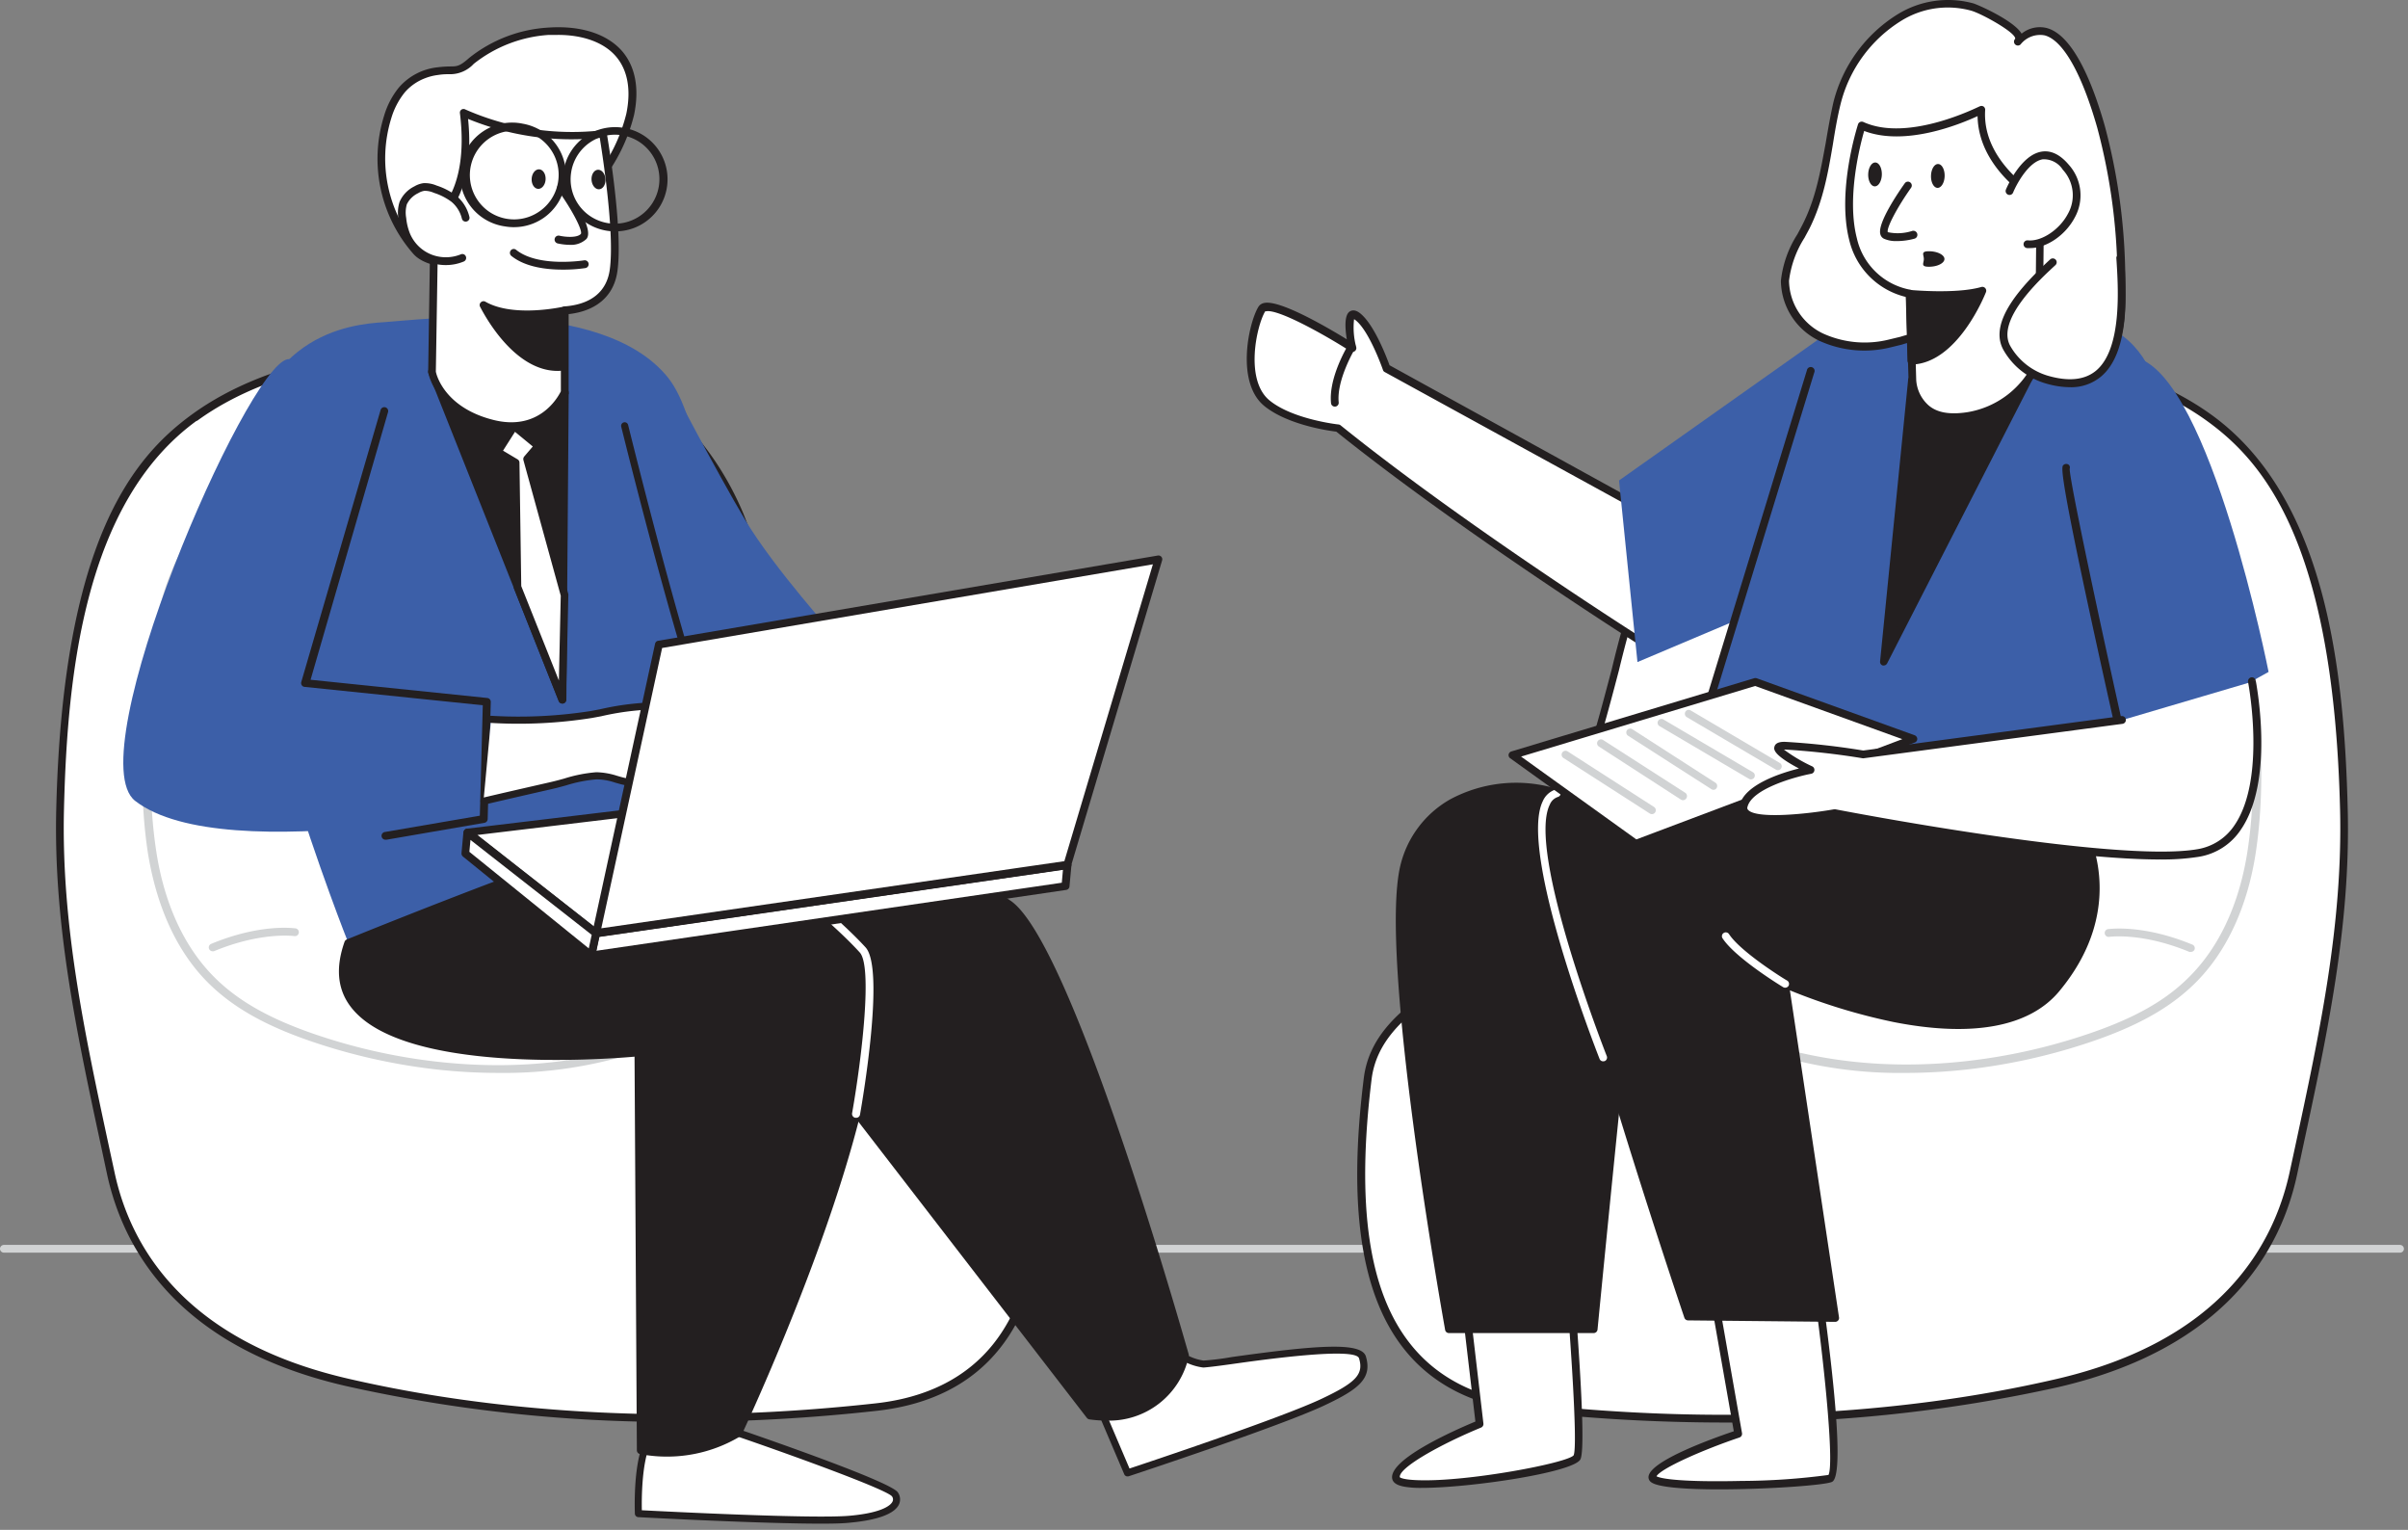 <svg width="148" height="94" fill="none" xmlns="http://www.w3.org/2000/svg"><rect width="100%" height="100%" fill="#808080" stroke="none"/><path d="M147.511 76.967H.238A.238.238 0 010 76.73a.243.243 0 01.238-.238h147.273a.244.244 0 01.238.238.237.237 0 01-.238.238z" fill="#D1D3D4"/><path d="M11.927 25.653c-7.109 5.176-8.06 15.966-8.242 24.07-.18 7.618 1.52 14.894 3.11 22.326 1.552 7.271 7.451 11.237 14.493 12.856 10.476 2.424 21.903 2.705 32.536 1.534 10.632-1.172 10.908-11.647 9.842-20.222-.296-2.381-1.967-3.853-3.771-5.138a22.509 22.509 0 01-5.752-5.547c-5.043-7.3-5.333-15.975-8.695-23.917-2.657-6.29-8.57-10.67-15.432-10.452-6.861.22-13.36 1.053-18.089 4.49z" fill="#fff"/><path d="M41.757 87.368a91.619 91.619 0 01-20.513-2.209C10.907 82.779 7.56 76.736 6.57 72.103l-.333-1.562c-1.519-7.047-2.952-13.699-2.78-20.817.395-16.413 4.666-21.584 8.341-24.26l.139.196-.139-.196c5.005-3.637 12.018-4.333 18.223-4.533 6.694-.204 12.856 3.943 15.655 10.595a69.402 69.402 0 013.01 9.523c1.285 4.88 2.618 9.922 5.666 14.36 1.347 1.962 3.047 3.605 5.714 5.49 1.828 1.3 3.561 2.857 3.866 5.3.98 7.851.176 13.29-2.462 16.627-1.733 2.195-4.285 3.495-7.59 3.861a111.19 111.19 0 01-12.122.681zM12.078 25.86C5.25 30.825 4.136 41.233 3.932 49.742c-.167 7.061 1.257 13.69 2.766 20.708l.338 1.562c.952 4.5 4.223 10.346 14.318 12.689 9.77 2.266 20.993 2.795 32.45 1.528 3.17-.347 5.618-1.59 7.27-3.68 2.552-3.233 3.333-8.571 2.38-16.275-.285-2.271-1.932-3.733-3.67-4.971-2.69-1.905-4.428-3.595-5.81-5.604-3.094-4.505-4.432-9.595-5.713-14.513a69.784 69.784 0 00-2.99-9.466c-2.733-6.471-8.704-10.528-15.204-10.304-6.128.2-13.056.88-17.955 4.442h-.034z" fill="#231F20"/><path d="M30.615 65.924a34.36 34.36 0 01-3.81-.214 36.435 36.435 0 01-7.142-1.547c-3.161-1.024-5.285-2.195-6.88-3.786-2.424-2.423-3.333-5.713-3.7-8.013-.81-5.352 0-11.266.586-14.313a14.557 14.557 0 017.114-10.028c2.561-1.49 5.618-2.452 9.337-2.938 3.904-.51 6.714-.09 8.842 1.314 3.476 2.296 4.466 6.71 5.18 11.033l1.215 7.337c.295 1.824.704 4.319 2.138 5.495a9.09 9.09 0 001.623.98c1.005.506 2.038 1.034 2.624 2.182.719 1.428 1.024 3.809.286 5.375-.82 1.724-2.49 2.857-3.672 3.557a26.798 26.798 0 01-13.741 3.566zm-1.49-40.572c-.969.007-1.936.076-2.895.205-3.657.476-6.667 1.428-9.157 2.857a14.06 14.06 0 00-6.885 9.703c-.586 3.038-1.395 8.89-.586 14.175.338 2.248 1.234 5.414 3.567 7.747 1.538 1.538 3.6 2.672 6.666 3.671a35.385 35.385 0 007.023 1.524c6.452.729 12.427-.41 17.28-3.285 1.128-.672 2.718-1.748 3.48-3.333.676-1.429.39-3.638-.276-4.957-.514-1.01-1.429-1.476-2.414-1.971a9.449 9.449 0 01-1.71-1.034c-1.576-1.29-2-3.895-2.309-5.79l-1.214-7.337c-.695-4.219-1.657-8.523-4.971-10.709-1.452-.99-3.28-1.466-5.6-1.466z" fill="#D1D3D4"/><path d="M13.073 58.45a.242.242 0 01-.224-.147.236.236 0 01.055-.259.238.238 0 01.078-.05c3.057-1.267 5.095-.953 5.18-.953a.24.24 0 01-.07.477s-2.005-.286-4.929.923a.204.204 0 01-.09.01z" fill="#D1D3D4"/><path d="M135.804 25.653c7.118 5.176 8.047 15.966 8.242 24.07.181 7.618-1.519 14.894-3.109 22.326-1.552 7.271-7.452 11.237-14.494 12.856-10.475 2.424-21.903 2.705-32.535 1.534-10.633-1.172-10.909-11.647-9.842-20.222.295-2.381 1.966-3.853 3.77-5.138a22.512 22.512 0 005.753-5.547c5.042-7.3 5.332-15.975 8.694-23.917 2.657-6.29 8.571-10.67 15.432-10.452 6.861.22 13.361 1.053 18.089 4.49z" fill="#fff"/><path d="M105.986 87.406c-4.047-.003-8.09-.227-12.113-.671-3.305-.367-5.857-1.667-7.59-3.862-2.638-3.333-3.443-8.775-2.462-16.627.305-2.457 2.038-4 3.866-5.3 2.643-1.904 4.343-3.527 5.714-5.49 3.048-4.437 4.38-9.48 5.666-14.36a69.32 69.32 0 013.01-9.523c2.814-6.666 8.975-10.794 15.655-10.594 6.19.2 13.218.895 18.223 4.533 6.999 5.09 8.132 15.636 8.342 24.283.171 7.119-1.262 13.77-2.781 20.817l-.333 1.562c-.991 4.633-4.338 10.656-14.675 13.056a91.622 91.622 0 01-20.522 2.176zm11.218-65.97c-6.309 0-12.051 4.004-14.718 10.313a69.858 69.858 0 00-2.99 9.466c-1.295 4.919-2.633 10-5.714 14.513-1.38 2.01-3.119 3.685-5.809 5.604-1.738 1.238-3.385 2.7-3.671 4.971-.952 7.719-.19 13.042 2.38 16.275 1.653 2.09 4.1 3.333 7.272 3.68 11.456 1.267 22.679.739 32.449-1.528 10.094-2.342 13.332-8.19 14.318-12.689l.338-1.562c1.509-7.018 2.933-13.646 2.766-20.707-.39-16.19-4.556-21.275-8.147-23.884-4.899-3.562-11.827-4.243-17.955-4.443l-.519-.01z" fill="#231F20"/><path d="M117.154 65.924a26.798 26.798 0 01-13.78-3.566c-1.181-.7-2.857-1.833-3.671-3.557-.738-1.562-.434-3.957.285-5.375.586-1.148 1.619-1.676 2.624-2.181a9.11 9.11 0 001.624-.981c1.428-1.176 1.842-3.671 2.138-5.495l1.214-7.337c.714-4.324 1.704-8.738 5.18-11.033 2.129-1.404 4.938-1.823 8.842-1.314 3.719.476 6.776 1.429 9.338 2.938a14.56 14.56 0 017.113 10.028c.567 3.047 1.395 8.96.586 14.313-.348 2.319-1.276 5.59-3.7 8.013-1.595 1.59-3.719 2.762-6.88 3.786a36.439 36.439 0 01-7.142 1.547c-1.253.14-2.511.212-3.771.215zm1.49-40.572c-2.329 0-4.157.476-5.623 1.428-3.333 2.186-4.286 6.49-4.971 10.709l-1.215 7.337c-.309 1.905-.733 4.5-2.309 5.79a9.48 9.48 0 01-1.709 1.034c-.953.476-1.905.952-2.414 1.97-.667 1.32-.953 3.53-.277 4.958.762 1.604 2.353 2.68 3.481 3.333 4.852 2.856 10.823 4.013 17.28 3.285a35.412 35.412 0 007.023-1.524c3.09-1 5.152-2.133 6.666-3.67 2.333-2.334 3.228-5.5 3.566-7.748.8-5.285 0-11.137-.586-14.15a14.047 14.047 0 00-6.885-9.705c-2.504-1.457-5.499-2.38-9.156-2.857a22.95 22.95 0 00-2.871-.19z" fill="#D1D3D4"/><path d="M134.654 58.488a.204.204 0 01-.09 0c-2.924-1.21-4.904-.924-4.928-.924a.243.243 0 01-.242-.114.247.247 0 01-.028-.182.245.245 0 01.198-.18c.086 0 2.124-.31 5.181.952a.235.235 0 01.15.218.221.221 0 01-.017.092.245.245 0 01-.091.102.245.245 0 01-.133.036z" fill="#D1D3D4"/><path d="M99.984 30.709l-14.76-8.095s-.852-2.437-1.767-3.185c-.914-.747-.347 1.905-.347 1.905s-5.047-3.224-5.566-2.352c-.52.87-1.381 4.423.342 5.799 1.52 1.205 4.348 1.51 4.348 1.51 7.885 6.356 19.012 13.38 19.012 13.38" fill="#fff"/><path d="M101.246 39.894a.239.239 0 01-.124-.038c-.114-.072-11.185-7.071-18.989-13.333-.476-.057-2.957-.409-4.395-1.552-1.804-1.428-1.004-5.104-.4-6.109a.524.524 0 01.348-.243c.952-.228 3.9 1.5 5.09 2.229-.11-.69-.157-1.5.19-1.714.13-.076.339-.12.639.123.87.7 1.633 2.733 1.8 3.186l14.693 8.094a.238.238 0 11-.228.42l-14.76-8.095a.21.21 0 01-.11-.129s-.824-2.38-1.681-3.056l-.095-.067a4.614 4.614 0 00.133 1.724.234.234 0 01-.095.247.248.248 0 01-.267 0c-1.624-1.038-4.476-2.623-5.185-2.452h-.048c-.533.886-1.276 4.247.286 5.49 1.428 1.152 4.195 1.462 4.223 1.462a.256.256 0 01.124.052c7.785 6.276 18.884 13.294 18.994 13.36a.244.244 0 01.076.33.249.249 0 01-.219.07z" fill="#231F20"/><path d="M96.326 76.537s1.071 12.227.633 13.018c-.438.79-10.928 2.38-11.118 1.261-.19-1.118 5.133-3.332 5.133-3.332l-1.172-10" fill="#fff"/><path d="M87.385 91.422a5.97 5.97 0 01-1.029-.067c-.31-.052-.728-.162-.79-.505-.195-1.166 3.666-2.9 5.114-3.504l-1.153-9.818a.24.24 0 01.447-.146.239.239 0 01.03.089l1.17 9.999a.239.239 0 01-.147.247c-2.476 1.02-5.09 2.476-4.99 3.052 0 0 .138.153 1.157.181 3.057.1 9.128-1.057 9.523-1.528.286-.6-.257-8.214-.666-12.856a.24.24 0 01.216-.26.24.24 0 01.233.128.24.24 0 01.027.09c.18 2.051 1.057 12.34.604 13.15-.452.81-6.808 1.748-9.746 1.748z" fill="#231F20"/><path d="M111.799 79.731s1.471 10.804.709 11.113c-.762.31-11.118.8-10.951-.11.166-.908 5.275-2.642 5.275-2.642l-1.847-10.532" fill="#fff"/><path d="M105.658 91.513c-2.014 0-3.776-.12-4.185-.448a.373.373 0 01-.148-.362c.162-.952 3.809-2.276 5.238-2.761l-1.819-10.337a.235.235 0 01.042-.176.235.235 0 01.153-.096.233.233 0 01.276.19l1.852 10.533a.246.246 0 01-.03.166.247.247 0 01-.131.105c-2.3.776-4.824 1.905-5.095 2.381.285.162 1.647.367 5.237.286a41.357 41.357 0 005.333-.367c.329-.6-.157-5.961-.828-10.87a.242.242 0 01.298-.267.233.233 0 01.173.2c.686 5.014 1.338 11.051.567 11.366-.448.204-3.971.457-6.933.457zm-5.24-33.414c-.252.866-2.462 23.569-2.462 23.569h-8.909s-4.1-22.798-2.752-28.426c.924-3.876 5.133-5.771 9.418-4.514 6.376-.252 12.928-1.067 12.928-1.067L100.418 58.1z" fill="#231F20"/><path d="M97.962 81.909h-8.908a.234.234 0 01-.234-.196c-.166-.952-4.094-22.912-2.752-28.526a6.385 6.385 0 013.043-4.061 8.57 8.57 0 016.637-.638c6.281-.248 12.804-1.053 12.856-1.057a.235.235 0 01.215.38l-8.19 10.395c-.238 1.138-1.838 17.275-2.443 23.488a.238.238 0 01-.224.215zm-8.708-.477h8.494c.238-2.457 2.205-22.555 2.448-23.398a.272.272 0 01.042-.08l7.866-10c-1.738.2-7.142.795-12.38 1h-.076a8.093 8.093 0 00-6.304.581 5.813 5.813 0 00-2.814 3.757c-1.252 5.247 2.329 25.921 2.724 28.14z" fill="#231F20"/><path d="M127.913 50.839s2.805 4.656-1.528 9.899c-4.333 5.242-16.665-.272-16.665-.272l3.08 20.513-9.047-.09s-9.427-27.927-8.342-30.817c1.086-2.89 8.809-4.223 8.809-4.223l23.693 4.99z" fill="#231F20"/><path d="M112.796 81.22l-9.047-.09a.24.24 0 01-.224-.162c-.385-1.143-9.447-28.04-8.342-30.978 1.105-2.938 8.671-4.314 8.995-4.371a.283.283 0 01.09 0l23.703 4.99a.246.246 0 01.157.114c.028.048 2.857 4.857-1.552 10.17-1.829 2.215-5.357 2.858-10.195 1.905a36.504 36.504 0 01-6.371-1.947l3.019 20.093a.23.23 0 01-.052.19.248.248 0 01-.181.087zm-8.876-.57l8.6.09-3.043-20.241a.238.238 0 01.333-.252c.124.056 12.233 5.38 16.399.337 2.181-2.638 2.476-5.109 2.338-6.718a7.637 7.637 0 00-.781-2.814l-23.55-4.957c-.629.114-7.619 1.429-8.571 4.062-.876 2.29 5.623 22.631 8.275 30.492z" fill="#231F20"/><path d="M98.532 65.212a.234.234 0 01-.219-.148c-.204-.519-4.994-12.765-3.49-15.836a1.276 1.276 0 01.8-.72.239.239 0 01.295.162.243.243 0 01-.162.296.814.814 0 00-.504.476c-1.429 2.885 3.452 15.327 3.504 15.45a.238.238 0 01-.138.31l-.086.01zm11.188-4.524a.232.232 0 01-.124-.033c-.119-.071-2.928-1.785-3.723-3a.224.224 0 01-.036-.085.208.208 0 010-.093.224.224 0 01.103-.15.237.237 0 01.328.067c.738 1.128 3.547 2.857 3.576 2.857a.243.243 0 01.081.328.25.25 0 01-.205.11z" fill="#fff"/><path d="M127.911 50.805s9.946-24.507 2.599-30.13c-7.347-5.624-17.817-3.12-19.246 2.137-1.428 5.257-7.061 23.003-7.061 23.003s18.046 5.38 23.708 4.99z" fill="#3C5FA8"/><path d="M117.5 23.356l-1.719 17.299 9.48-18.522-7.761 1.223z" fill="#231F20"/><path d="M115.791 40.89a.184.184 0 01-.071 0 .226.226 0 01-.131-.096.226.226 0 01-.036-.157l1.724-17.299a.236.236 0 01.2-.214l7.756-1.219a.234.234 0 01.233.095c.023.038.034.08.034.124a.236.236 0 01-.034.124l-9.484 18.522a.246.246 0 01-.191.12zm1.938-17.333l-1.581 15.866 8.699-16.985-7.118 1.12z" fill="#231F20"/><path d="M111.926 20.739l-12.418 8.784 1.133 11.157 13.308-5.624s2.205-12.341-2.023-14.317z" fill="#3C5FA8"/><path d="M116.747 20.97c.893-.3 1.84-.402 2.776-.3 1.462.258 2.8.953 4.285 1.172 1.638.147 3.286.147 4.924 0 .476-.024 0 .619.4.343 1.343-.981 1.276-2.924 1.271-4.38a36.96 36.96 0 00-1.252-10c-.476-1.695-2.357-7.9-5.104-5.238.619-.604-2.381-2.014-2.81-2.133-3.895-1.08-7.428 2.343-8.299 5.904-.633 2.586-.681 5.152-1.905 7.58-.542 1.072-1.247 2.13-1.295 3.334a3.922 3.922 0 002.214 3.466 6.382 6.382 0 004.238.386l.557-.133z" fill="#fff"/><path d="M128.965 22.495a.288.288 0 01-.129-.033.325.325 0 01-.138-.338v-.034l-.747.034c-1.4.116-2.807.103-4.205-.038a13.116 13.116 0 01-2.323-.62 13.369 13.369 0 00-1.976-.552 5.984 5.984 0 00-2.543.257l-.138.034-.567.138a6.667 6.667 0 01-4.395-.41 4.142 4.142 0 01-2.347-3.68 6.618 6.618 0 011.014-2.857c.105-.196.21-.39.31-.586.819-1.61 1.104-3.262 1.428-5.01.138-.823.286-1.67.476-2.518a8.904 8.904 0 013.957-5.409 5.905 5.905 0 014.638-.667c.271.077 2.49 1.048 2.971 1.862a1.779 1.779 0 011.543-.347c1.666.447 2.857 3.509 3.566 6a36.923 36.923 0 011.262 10.074v.181c0 1.429 0 3.386-1.372 4.395a.505.505 0 01-.285.124zm-.243-.905a.445.445 0 01.333.124.388.388 0 01.081.124c1.019-.905 1.01-2.543 1.005-3.871v-.176a36.531 36.531 0 00-1.243-9.952c-.952-3.333-2.1-5.366-3.228-5.666a1.527 1.527 0 00-1.481.557.239.239 0 11-.333-.343c.085-.357-2.043-1.547-2.71-1.733a5.421 5.421 0 00-4.285.619 8.4 8.4 0 00-3.733 5.114c-.205.828-.347 1.671-.476 2.485-.29 1.71-.595 3.472-1.428 5.148-.1.195-.21.39-.315.59a6.305 6.305 0 00-.952 2.638 3.652 3.652 0 002.086 3.242 6.188 6.188 0 004.08.367l.552-.133.139-.034a6.438 6.438 0 012.737-.266c.696.14 1.38.33 2.048.571.726.268 1.475.469 2.238.6 1.367.138 2.744.149 4.114.033l.761-.038h.01z" fill="#231F20"/><path d="M114.415 7.714s-1.299 3.995-.523 6.98a4.404 4.404 0 003.485 3.333l.152 5.319s.058 2.724 3.376 2.204a5.715 5.715 0 004.386-3.428l.095-9.794s-3.843-2.067-3.619-5.585c0 .004-4.428 2.309-7.352.971z" fill="#fff"/><path d="M120.117 25.868a2.858 2.858 0 01-1.905-.614 2.739 2.739 0 01-.909-1.905l-.153-5.1a4.706 4.706 0 01-3.485-3.47c-.781-3.02.476-6.952.533-7.143a.237.237 0 01.227-.162c.033 0 .066.007.097.02 2.786 1.276 7.1-.953 7.142-.953a.248.248 0 01.243 0 .233.233 0 01.081.093c.019.038.027.08.024.121-.214 3.333 3.457 5.343 3.49 5.362a.238.238 0 01.129.21l-.096 9.798a.195.195 0 010 .077 5.894 5.894 0 01-4.571 3.58 5.23 5.23 0 01-.847.086zm-5.542-17.822c-.262.91-1.086 4.133-.448 6.595a4.14 4.14 0 003.285 3.161.236.236 0 01.147.076.236.236 0 01.063.153l.152 5.318a2.28 2.28 0 00.743 1.543c.538.476 1.333.595 2.381.438a5.51 5.51 0 004.18-3.243l.091-9.608c-.657-.386-3.571-2.271-3.624-5.343-1.109.51-4.452 1.872-6.97.91z" fill="#231F20"/><path d="M123.5 11.733s1.538-3.742 3.457-1.466c1.919 2.276-.705 4.904-2.352 4.733" fill="#fff"/><path d="M124.768 15.244h-.181a.24.24 0 01-.162-.086.236.236 0 01-.043-.082.247.247 0 01-.009-.094.235.235 0 01.086-.161.246.246 0 01.176-.053c.828.086 1.942-.643 2.461-1.628a2.314 2.314 0 00-.314-2.714 1.38 1.38 0 00-1.223-.638c-.867.133-1.615 1.519-1.829 2.042a.238.238 0 01-.312.131.242.242 0 01-.131-.312c.038-.09.891-2.128 2.2-2.333.576-.09 1.133.181 1.662.805a2.81 2.81 0 01.371 3.243c-.581 1.1-1.742 1.88-2.752 1.88zm-8.22-.431a1.779 1.779 0 01-.752-.143.413.413 0 01-.229-.29c-.176-.681 1.105-2.557 1.505-3.119a.238.238 0 01.152-.097.231.231 0 01.176.04.238.238 0 01.058.333c-.857 1.21-1.529 2.486-1.429 2.729.498.106 1.015.08 1.5-.077a.25.25 0 01.307.17.241.241 0 01.008.096.241.241 0 01-.177.21c-.364.101-.741.15-1.119.148zm.815 3.232s2.857.276 4.471-.19c0 0-1.661 4.242-4.361 4.285l-.11-4.095z" fill="#231F20"/><path d="M117.477 22.4a.24.24 0 01-.239-.233l-.109-4.11a.223.223 0 01.019-.098.233.233 0 01.143-.133.238.238 0 01.1-.011c.028 0 2.823.267 4.38-.18a.233.233 0 01.243.067.238.238 0 01.048.246c-.072.181-1.752 4.39-4.581 4.452h-.004zm.133-4.09l.095 3.595c1.905-.228 3.247-2.69 3.724-3.7a16.75 16.75 0 01-3.819.105zm1.911-7.489c.01-.405-.169-.738-.401-.743-.231-.006-.427.317-.437.722-.011.405.169.738.4.744.231.005.427-.318.438-.723zm-3.86-.094c.01-.404-.169-.737-.4-.743-.231-.006-.427.317-.438.722-.01.405.169.738.401.744.231.006.427-.318.437-.723z" fill="#231F20"/><path d="M130.321 15.857c.205 3.128.476 8.88-4.495 7.46a4.222 4.222 0 01-2.442-1.928c-.953-1.704 1.609-4.17 2.823-5.28" fill="#fff"/><path d="M127.228 23.792c-.501-.007-1-.084-1.48-.228a4.408 4.408 0 01-2.605-2.048c-.986-1.733 1.167-4.009 2.857-5.57a.242.242 0 01.39.077.24.24 0 01-.052.26c-.914.838-3.69 3.381-2.776 4.986a3.942 3.942 0 002.324 1.823c1.247.357 2.228.257 2.914-.295 1.642-1.328 1.395-5.104 1.276-6.918a.234.234 0 01.058-.173.239.239 0 01.418.14c.133 2.042.386 5.837-1.457 7.322a2.858 2.858 0 01-1.867.624zm-7.719-7.878c0 .252-.424.476-.953.476-.528 0-.314-.21-.314-.476 0-.267-.209-.476.314-.476.524 0 .953.224.953.476z" fill="#231F20"/><path d="M131.355 21.995s-4.394 3.671-4.414 6.776c-.019 3.104 3.334 17.617 3.334 17.617l9.156-5.104s-3.571-18.032-8.076-19.289z" fill="#3C5FA8"/><path d="M104.719 44.474h-.066a.23.23 0 01-.141-.117.237.237 0 01-.016-.184l6.561-21.426a.238.238 0 11.452.138l-6.561 21.427a.238.238 0 01-.229.162zm25.672 1.145a.235.235 0 01-.234-.186c-3.709-16.546-3.48-16.741-3.333-16.86a.244.244 0 01.338 0 .233.233 0 01.043.233c0 .776 2.033 10.261 3.433 16.499a.23.23 0 01-.031.18.242.242 0 01-.15.105l-.066.029z" fill="#231F20"/><path d="M117.603 45.362l-17.07 6.433-7.58-5.442 14.923-4.505 9.727 3.514z" fill="#fff"/><path d="M100.54 52.082a.252.252 0 01-.143-.043l-7.575-5.447a.238.238 0 01-.1-.233.244.244 0 01.166-.186l14.923-4.5a.275.275 0 01.152 0l9.718 3.505a.253.253 0 01.158.224.237.237 0 01-.158.224l-17.06 6.456a.225.225 0 01-.081 0zm-7.052-5.595l7.085 5.09 16.347-6.161-9.047-3.266-14.385 4.337z" fill="#231F20"/><path d="M138.4 41.896s1.905 9.633-3.281 10.551C129.934 53.367 112.74 50 112.74 50s-5.971 1.052-5.59-.476c.381-1.529 4.109-2.205 4.109-2.205s-3.075-1.49-1.561-1.485c1.611.095 3.216.275 4.809.538l15.903-2.12" fill="#fff"/><path d="M132.746 52.81c-6.514 0-18.993-2.381-19.998-2.605-.9.157-4.838.78-5.666-.114a.661.661 0 01-.153-.639c.319-1.242 2.5-1.947 3.638-2.233-1.619-.857-1.543-1.195-1.509-1.328.071-.31.476-.31.647-.31a46.04 46.04 0 014.814.534L130.389 44a.24.24 0 01.062.476l-15.903 2.114a.182.182 0 01-.072 0 46.768 46.768 0 00-4.761-.534h-.072a9.726 9.726 0 001.743 1.034.25.25 0 01.104.102.246.246 0 01-.035.276.244.244 0 01-.126.074c-.995.186-3.642.92-3.923 2.029a.174.174 0 00.038.195c.514.557 3.509.271 5.275-.038h.091c.171.033 17.203 3.333 22.269 2.447a3.388 3.388 0 002.252-1.462c1.943-2.823.886-8.57.838-8.808a.251.251 0 01.162-.277.235.235 0 01.305.181l-.233.048.238-.043c.119.629 1.105 6.238-.919 9.17a3.831 3.831 0 01-2.562 1.658c-.798.124-1.606.18-2.414.166z" fill="#231F20"/><path d="M72.175 82.954a3.247 3.247 0 001.805.877c.795 0 9.418-1.59 9.775-.41.357 1.18-.347 1.771-2.41 2.743-2.76 1.3-12.031 4.352-12.031 4.352l-2.029-4.762 4.89-2.8z" fill="#fff"/><path d="M69.297 90.716a.21.21 0 01-.2-.133l-2.028-4.762a.214.214 0 01.09-.271l4.89-2.8a.219.219 0 01.271.043 3.024 3.024 0 001.648.805c.581-.04 1.16-.111 1.733-.215 5.138-.718 7.97-.952 8.247-.042.41 1.357-.448 2.023-2.528 3.004-2.738 1.295-11.961 4.333-12.056 4.366l-.067.005zm-1.752-4.89l1.876 4.405c1.333-.443 9.313-3.105 11.813-4.286 2.119-1 2.59-1.51 2.295-2.485-.214-.71-5.9.085-7.766.347-1.048.148-1.605.21-1.805.22a3.39 3.39 0 01-1.833-.83l-4.58 2.63z" fill="#231F20"/><path d="M45.38 88.034s9.242 3.176 9.638 3.781c.395.605-.305 1.314-2.767 1.533-2.462.22-12.994-.352-12.994-.352s-.133-2.857.529-4.285c.661-1.429 5.594-.677 5.594-.677z" fill="#fff"/><path d="M50.477 93.62c-3.771 0-10.89-.381-11.247-.4a.223.223 0 01-.21-.21c0-.119-.123-2.923.548-4.4.71-1.556 5.305-.866 5.828-.785h.034c2.185.752 9.346 3.247 9.751 3.871a.744.744 0 01.067.752c-.281.577-1.32.953-2.995 1.11-.405.047-1.024.062-1.776.062zm-11.028-.824c1.467.076 10.537.538 12.766.338 2.152-.19 2.566-.71 2.638-.867a.305.305 0 00-.034-.328c-.366-.428-6.018-2.485-9.523-3.685-1.847-.296-4.918-.405-5.347.538-.514 1.166-.514 3.342-.5 4.004z" fill="#231F20"/><path d="M21.411 57.94S13.87 39.09 14.66 29.79c.79-9.298 6.86-9.865 8.99-9.998 2.128-.134 13.303-1.624 17.383 3.38 4.081 5.005 3.033 29.107 3.033 29.107l-22.655 5.662z" fill="#3C5FA8"/><path d="M34.707 24.097l-.138 18.889-8.018-20.155 8.156 1.266z" fill="#231F20"/><path d="M34.573 43.232a.242.242 0 01-.224-.147l-8.018-20.16a.252.252 0 01.038-.239.234.234 0 01.224-.085l8.156 1.271a.237.237 0 01.205.233L34.81 43a.238.238 0 01-.195.229l-.043.004zm-7.618-20.098l7.408 18.641.129-17.465-7.537-1.176zm17.564 24.389s9.218 2.466 17.46 8.066c3.78 2.566 10.842 27.745 10.842 27.745s-.79 4.361-5.828 3.68L44.976 58.488s-4.723-11.075-.457-10.965z" fill="#231F20"/><path d="M68.021 87.289a7.681 7.681 0 01-1.061-.076.253.253 0 01-.158-.09L44.79 58.595a.191.191 0 01-.033-.052c-.138-.329-3.443-8.138-1.8-10.556a1.714 1.714 0 011.566-.739h.058c.09.024 9.351 2.543 17.531 8.095 3.81 2.59 10.647 26.85 10.952 27.883a.264.264 0 010 .105 5.004 5.004 0 01-5.043 3.957zm-.9-.534c4.424.548 5.348-2.952 5.452-3.447-.371-1.319-7.142-25.126-10.727-27.56-7.895-5.36-16.799-7.87-17.36-8.022h-.03a1.233 1.233 0 00-1.104.528c-1.452 2.143 1.614 9.561 1.833 10.076l21.936 28.425z" fill="#231F20"/><path d="M21.405 57.934s17.465-7.105 21.941-7.762c0 0 6.404 2.381 9.694 8.447 3.29 6.066-7.666 29.421-7.666 29.421a8.647 8.647 0 01-5.99 1.057l-.142-24.445s-21.098 2.09-17.837-6.718z" fill="#231F20"/><path d="M40.976 89.5a8.768 8.768 0 01-1.643-.157.238.238 0 01-.19-.234L39 64.926c-2.01.176-14.26 1.061-17.427-3.043-.847-1.09-.952-2.443-.395-4.019a.238.238 0 01.133-.138c.715-.29 17.541-7.142 21.998-7.78.04-.01.08-.01.12 0 .061.024 6.523 2.49 9.817 8.57 3.295 6.081-7.213 28.68-7.66 29.636a.22.22 0 01-.086.1 8.742 8.742 0 01-4.524 1.248zm-1.371-.59a8.514 8.514 0 005.566-1.02c.624-1.352 10.761-23.417 7.642-29.145-3.047-5.609-8.875-8.066-9.523-8.318-4.318.676-20.312 7.142-21.722 7.7-.476 1.37-.362 2.532.357 3.466 3.22 4.17 17.142 2.856 17.266 2.856a.243.243 0 01.18.058.24.24 0 01.081.176l.153 24.226z" fill="#231F20"/><path d="M52.61 68.681h-.043a.243.243 0 01-.196-.276c.615-3.495 1.248-9.009.477-9.875-2.538-2.8-8.842-7.466-8.904-7.514a.238.238 0 01-.053-.328.243.243 0 01.334-.053c.062.048 6.404 4.762 8.975 7.576 1.195 1.314-.18 9.365-.343 10.28a.233.233 0 01-.247.19z" fill="#fff"/><path d="M40.998 23.156s3.023 5.809 4.804 8.794c1.78 2.986 5.647 7.266 5.647 7.266s13.694 4.871 13.785 5.133c.09.262-1.3 4.866-1.3 4.866s-14.366-1.033-16.746-2.157c-2.381-1.123-7.2-6.666-7.2-6.666l1.01-17.236z" fill="#3C5FA8"/><path d="M31.607 26.179l-1.01 1.59 1.105.657.11 7.619 2.762 6.937.138-6.418-2.3-8.357.685-.804-1.49-1.224z" fill="#fff"/><path d="M34.56 43.228a.243.243 0 01-.224-.148l-2.757-6.938a.557.557 0 010-.085l-.105-7.49-.995-.586a.257.257 0 01-.11-.152.223.223 0 01.034-.18l1.01-1.591a.244.244 0 01.161-.11.248.248 0 01.19.053l1.491 1.223a.238.238 0 01.029.338l-.62.71 2.267 8.237a.37.37 0 010 .072l-.143 6.413a.238.238 0 01-.195.229l-.033.005zm-2.524-7.219l2.314 5.804.115-5.209-2.295-8.332a.257.257 0 01.047-.22l.529-.618-1.095-.9-.734 1.157.895.533a.234.234 0 01.115.2l.11 7.585z" fill="#231F20"/><path d="M26.037 4.582a3.73 3.73 0 01.852-.214c1.162-.133 1.181.12 2.076-.633a8.523 8.523 0 014.762-1.81c3.333-.218 5.756 1.453 4.994 5.11a10.721 10.721 0 01-1.952 3.98c-1.904 2.61-4.538 4.971-7.747 5.238-.952.071-2.738 0-3.428-.776a8.642 8.642 0 01-1.771-8.28 4.833 4.833 0 01.862-1.667c.365-.423.83-.748 1.352-.948z" fill="#fff"/><path d="M28.448 16.486c-.848 0-2.347-.114-3.033-.876a8.846 8.846 0 01-1.81-8.49 4.999 4.999 0 01.91-1.742 3.657 3.657 0 012.38-1.243c.241-.03.483-.047.724-.052.477 0 .624 0 1.224-.529a8.604 8.604 0 014.885-1.861c1.967-.129 3.562.385 4.49 1.428.83.952 1.09 2.314.753 3.938a10.677 10.677 0 01-1.99 4.07c-1.643 2.277-4.348 5.048-7.924 5.315-.09.028-.309.043-.609.043zm5.847-14.341h-.557a8.285 8.285 0 00-4.619 1.776 1.97 1.97 0 01-1.509.638c-.176 0-.395 0-.69.048a3.3 3.3 0 00-.796.2 3.11 3.11 0 00-1.252.876 4.63 4.63 0 00-.824 1.585 8.37 8.37 0 001.738 8.028c.543.605 2.057.79 3.233.695 3.39-.252 5.99-2.923 7.571-5.114a10.24 10.24 0 001.905-3.89c.305-1.476.08-2.695-.648-3.533-.728-.838-1.995-1.309-3.552-1.309z" fill="#231F20"/><path d="M34.712 19.038v5.029s-1.18 2.766-4.471 1.933c-3.29-.834-3.69-3.205-3.69-3.205l.147-9.318s2.462-1.276 1.805-6.595a16.38 16.38 0 008.57 1.295s1.01 5.814.658 8.376c-.357 2.495-2.976 2.452-3.019 2.485z" fill="#fff"/><path d="M31.425 26.424a5.053 5.053 0 01-1.242-.166c-3.4-.867-3.852-3.29-3.867-3.39l.143-9.352a.247.247 0 01.129-.21s2.304-1.29 1.68-6.351a.224.224 0 01.1-.224.233.233 0 01.243 0 16.27 16.27 0 008.424 1.271.243.243 0 01.261.195c.038.238 1.01 5.88.653 8.452-.205 1.519-1.272 2.457-3 2.652v4.814a.28.28 0 010 .09 3.938 3.938 0 01-3.523 2.22zm-4.49-12.77l-.147 9.175c0 .048.424 2.181 3.514 2.967 2.857.733 4.009-1.429 4.17-1.752v-4.976a.24.24 0 01.087-.186.362.362 0 01.219-.062c1.585-.143 2.518-.924 2.7-2.257.304-2.214-.439-7-.615-8.094a16.75 16.75 0 01-8.094-1.162c.452 4.471-1.329 6.004-1.834 6.347z" fill="#231F20"/><path d="M28.625 13.376a2.147 2.147 0 00-.72-1.162 3.81 3.81 0 00-1.147-.595 1.615 1.615 0 00-.695-.133 1.3 1.3 0 00-.476.167 1.654 1.654 0 00-.805.823 1.967 1.967 0 00-.057.953c.037.344.119.681.243 1.004a2.61 2.61 0 003.442 1.429" fill="#fff"/><path d="M27.383 16.287a2.857 2.857 0 01-2.633-1.762 3.936 3.936 0 01-.257-1.067 2.18 2.18 0 01.067-1.057c.181-.416.506-.754.914-.952.17-.102.36-.168.557-.195.276-.012.551.038.805.147.439.141.851.355 1.219.633.397.334.676.786.795 1.29a.231.231 0 01-.091.249.238.238 0 01-.37-.139 1.938 1.938 0 00-.639-1.033 3.633 3.633 0 00-1.08-.552 1.368 1.368 0 00-.587-.124 1.058 1.058 0 00-.38.143 1.475 1.475 0 00-.7.69c-.075.27-.088.553-.038.829.03.326.107.647.228.952a2.381 2.381 0 001.295 1.29 2.443 2.443 0 001.833 0 .23.23 0 01.31.124.238.238 0 01-.124.314 2.857 2.857 0 01-1.124.22z" fill="#231F20"/><path d="M34.53 11.533s1.79 2.543 1.39 3c-.4.457-1.557.185-1.557.185" fill="#fff"/><path d="M35.034 15.044a3.652 3.652 0 01-.757-.086.245.245 0 01-.185-.29.245.245 0 01.29-.186c.395.09 1.105.138 1.324-.114.1-.234-.557-1.5-1.429-2.705a.238.238 0 01.39-.271c.71 1.005 1.83 2.766 1.377 3.29a1.367 1.367 0 01-1.01.362zm-1.501-4.014c.02-.33-.155-.61-.39-.624-.237-.015-.445.241-.465.572-.02.33.154.61.39.625.237.015.445-.241.465-.572zm3.295.599c.236-.017.409-.298.385-.629-.023-.33-.233-.585-.47-.568-.235.017-.408.298-.385.628.024.331.234.585.47.569zm-2.251 4.938c-.99 0-2.29-.152-3.147-.842a.242.242 0 01.032-.398.234.234 0 01.263.026c1.357 1.09 4.147.648 4.175.643a.241.241 0 01.077.476 9.314 9.314 0 01-1.4.095z" fill="#231F20"/><path d="M37.808 14.216a3.204 3.204 0 01-3.166-3.757 3.21 3.21 0 013.709-2.6 3.2 3.2 0 01-.543 6.357zm-2.695-3.671a2.723 2.723 0 004.252 2.7 2.734 2.734 0 00.667-3.81 2.728 2.728 0 00-4.919 1.1v.01z" fill="#231F20"/><path d="M31.59 13.959c-.186 0-.373-.016-.557-.048a3.207 3.207 0 01-2.715-3.727 3.204 3.204 0 013.82-2.582 3.205 3.205 0 011.29 5.776 3.21 3.21 0 01-1.838.58zm0-5.928a2.728 2.728 0 00-1.457 5.024 2.723 2.723 0 003.038-.077 2.731 2.731 0 00.667-3.81A2.695 2.695 0 0031.6 8.012l-.01.02zm3.096 11.031s-3.128.724-4.971-.324c0 0 2.038 4.214 4.97 3.776v-3.452z" fill="#231F20"/><path d="M34.268 22.79c-2.809 0-4.666-3.775-4.761-3.942a.224.224 0 01.052-.276.23.23 0 01.276-.033c1.743.995 4.762.31 4.8.305a.237.237 0 01.295.228v3.447a.238.238 0 01-.205.234 3.18 3.18 0 01-.457.038zm-3.975-3.537c.657 1.076 2.214 3.195 4.175 3.052v-2.938c-.728.134-2.647.405-4.175-.114z" fill="#231F20"/><path d="M17.676 22.072c-2.557.476-12.913 24.398-9.366 27.14 5.533 4.286 24.784-.047 24.784-.047l-1.567-7.428s-12.38.348-12.556-2.195c-.176-2.543 7.2-14.284 6.233-16.065-.966-1.781-7.528-1.405-7.528-1.405z" fill="#3C5FA8"/><path d="M23.712 51.595a.237.237 0 01-.233-.127.238.238 0 01.1-.323.24.24 0 01.09-.026l5.823-1 .181-6.785-10.951-1.129a.225.225 0 01-.172-.1.234.234 0 01-.033-.2l4.876-16.717a.238.238 0 01.295-.162.243.243 0 01.162.295l-4.761 16.446 10.86 1.12a.238.238 0 01.215.242l-.19 7.2a.238.238 0 01-.2.228l-6.014 1.038h-.048z" fill="#231F20"/><path d="M30.181 44.211c2.06.124 4.125.024 6.162-.3a18.753 18.753 0 014.595-.528c2.042.098 4.05.558 5.932 1.357a.439.439 0 01.2.133c.181.252-.252.476-.561.51a8.169 8.169 0 01-2.424-.31 23.251 23.251 0 015.476 2.914c.195.138.404.352.31.571-.096.22-.477.177-.739.062l-4.428-2.023c1.147.456 2.211 1.1 3.147 1.904.134.12.276.272.238.448-.061.295-.504.238-.78.105a26.16 26.16 0 01-3.843-2.348l2.733 2.09c.033.224-.2.415-.428.424a1.243 1.243 0 01-.629-.224l-3.047-1.761 1.904 1.333c.3.21.638.547.476.88-.162.334-.757.272-1.152.096a23.065 23.065 0 00-4.89-1.505 7.82 7.82 0 00-1.814-.366c-.942.117-1.87.32-2.776.604-1.376.31-2.752.629-4.128.953" fill="#fff"/><path d="M44.028 49.925a2.086 2.086 0 01-.762-.186 22.719 22.719 0 00-4.842-1.495c-.21-.038-.415-.1-.62-.157a3.608 3.608 0 00-1.142-.2 8.57 8.57 0 00-1.871.371c-.296.08-.586.162-.867.224-1.376.314-2.752.628-4.128.952a.224.224 0 01-.262-.162.215.215 0 01.162-.262c1.376-.323 2.757-.638 4.133-.952a18.7 18.7 0 00.847-.219 8.868 8.868 0 011.971-.39c.434.01.864.084 1.277.219.195.057.385.114.585.152 1.698.32 3.354.83 4.938 1.519.227.126.491.17.747.124a.18.18 0 00.115-.105c.1-.229-.295-.529-.42-.62l-1.904-1.328a.224.224 0 01-.062-.3.218.218 0 01.295-.066l3.048 1.762c.15.11.328.177.514.19a.272.272 0 00.19-.095l-2.633-2.014a.22.22 0 01-.102-.238.218.218 0 01.364-.11c1.2.885 2.475 1.664 3.81 2.328a.622.622 0 00.447.067c.029-.047 0-.114-.148-.257a10.905 10.905 0 00-2.095-1.428l-1-.477a.219.219 0 01.172-.4c.348.139.686.296 1.019.477l3.419 1.566a.671.671 0 00.419.072c.057-.086-.043-.22-.205-.334a23.027 23.027 0 00-5.428-2.885.215.215 0 01-.129-.272.22.22 0 01.267-.143c.764.22 1.557.322 2.352.3a.533.533 0 00.395-.176l-.11-.047a17.025 17.025 0 00-5.856-1.343 16.34 16.34 0 00-3.985.424l-.562.104a28.838 28.838 0 01-6.19.305.22.22 0 01-.197-.144.22.22 0 01-.012-.084.209.209 0 01.223-.21c2.041.121 4.09.022 6.11-.295l.561-.105a16.57 16.57 0 014.086-.428c2.068.1 4.102.566 6.008 1.376.115.039.216.11.29.204a.419.419 0 01.039.439.952.952 0 01-.771.414h-.624a23.5 23.5 0 013.81 2.219c.36.257.499.562.38.833a.476.476 0 01-.276.262c-.253.064-.52.033-.752-.086l-1.062-.476a.728.728 0 01.31.652.475.475 0 01-.258.329 1.02 1.02 0 01-.833-.076 20.907 20.907 0 01-.795-.41.528.528 0 01-.129.352.71.71 0 01-.51.248 1.4 1.4 0 01-.747-.247l-.367-.215a.648.648 0 010 .562.614.614 0 01-.352.338.909.909 0 01-.295.053z" fill="#231F20"/><path d="M38.406 26.179s2.267 9.242 4.286 15.818l-4.286-15.818z" fill="#fff"/><path d="M42.701 42.197a.215.215 0 01-.205-.152c-2.019-6.5-4.285-15.713-4.314-15.827a.22.22 0 01.162-.267.219.219 0 01.262.162c.024.09 2.29 9.314 4.285 15.803a.218.218 0 01-.19.282z" fill="#231F20"/><path d="M65.608 53.148l-.119 1.295L36.363 58.7l.29-1.357 28.955-4.195z" fill="#fff"/><path d="M36.368 58.942a.247.247 0 01-.176-.077.227.227 0 01-.057-.209l.29-1.362a.253.253 0 01.2-.185l28.955-4.19a.243.243 0 01.195.061.253.253 0 01.076.196l-.119 1.29a.238.238 0 01-.2.214l-29.13 4.285-.034-.023zm.476-1.386l-.185.862 28.602-4.18.071-.805-28.488 4.123z" fill="#231F20"/><path d="M65.584 53.155s-6.633-5.685-6.852-5.633c-.22.053-29.998 3.624-29.998 3.624l7.91 6.19 28.94-4.18z" fill="#fff"/><path d="M36.651 57.58a.219.219 0 01-.142-.053l-7.914-6.19a.238.238 0 01.12-.423c.294-.034 29.52-3.538 29.997-3.62.133-.028.328-.08 7.051 5.686a.243.243 0 01.076.248.248.248 0 01-.195.171l-28.95 4.19-.043-.01zm-7.308-6.276l7.375 5.785 28.336-4.1c-2.381-2.023-5.819-4.927-6.333-5.237-1.552.219-23.512 2.847-29.378 3.552z" fill="#231F20"/><path d="M36.335 58.71l-7.737-6.27.119-1.29 7.909 6.204-.29 1.357z" fill="#fff"/><path d="M36.34 58.954a.248.248 0 01-.153-.053l-7.733-6.27a.247.247 0 01-.09-.205l.119-1.296a.243.243 0 01.385-.166l7.91 6.19a.244.244 0 01.085.238l-.29 1.362a.238.238 0 01-.158.171.215.215 0 01-.076.029zm-7.49-6.614l7.337 5.933.18-.834-7.451-5.832-.067.733z" fill="#231F20"/><path d="M65.595 53.165L71.19 34.41l-30.702 5.232L36.64 57.36l28.954-4.195z" fill="#fff"/><path d="M36.647 57.561a.237.237 0 01-.171-.076.252.252 0 01-.062-.215l3.847-17.712a.233.233 0 01.19-.186l30.708-5.237a.233.233 0 01.266.3l-5.594 18.76a.252.252 0 01-.196.166l-28.95 4.19-.038.01zm4.048-17.746l-3.738 17.222 28.46-4.123 5.442-18.241-30.164 5.142zm41.347-14.831a.233.233 0 01-.234-.21c-.162-1.576 1.014-3.514 1.067-3.594a.24.24 0 01.24-.113.208.208 0 01.088.032.243.243 0 01.076.328s-1.142 1.905-1 3.295a.238.238 0 01-.214.262h-.023z" fill="#231F20"/><path d="M101.531 50.025a.254.254 0 01-.129-.038l-5.318-3.419a.24.24 0 01.257-.405l5.319 3.42c.053.034.09.089.104.151a.246.246 0 01-.033.181.252.252 0 01-.2.11zm1.918-.856a.24.24 0 01-.129-.034l-5.052-3.266a.239.239 0 01.262-.4l5.047 3.242a.24.24 0 01.104.153.24.24 0 01-.032.18.253.253 0 01-.2.125zm1.869-.639a.265.265 0 01-.128-.037l-5.109-3.276a.24.24 0 11.262-.4l5.09 3.276c.053.034.09.088.103.15a.235.235 0 01-.032.178.227.227 0 01-.186.11zm2.3-.64a.215.215 0 01-.119-.033l-5.48-3.228a.24.24 0 01-.129-.145c-.01-.032-.013-.065-.01-.098a.24.24 0 01.188-.207.24.24 0 01.189.04l5.48 3.228a.24.24 0 01.1.115.241.241 0 01-.075.278.24.24 0 01-.144.05zm1.655-.567a.233.233 0 01-.124-.034l-5.48-3.228a.243.243 0 01.063-.44.23.23 0 01.18.03l5.48 3.229a.239.239 0 01.025.393.241.241 0 01-.144.05z" fill="#D1D3D4"/></svg>